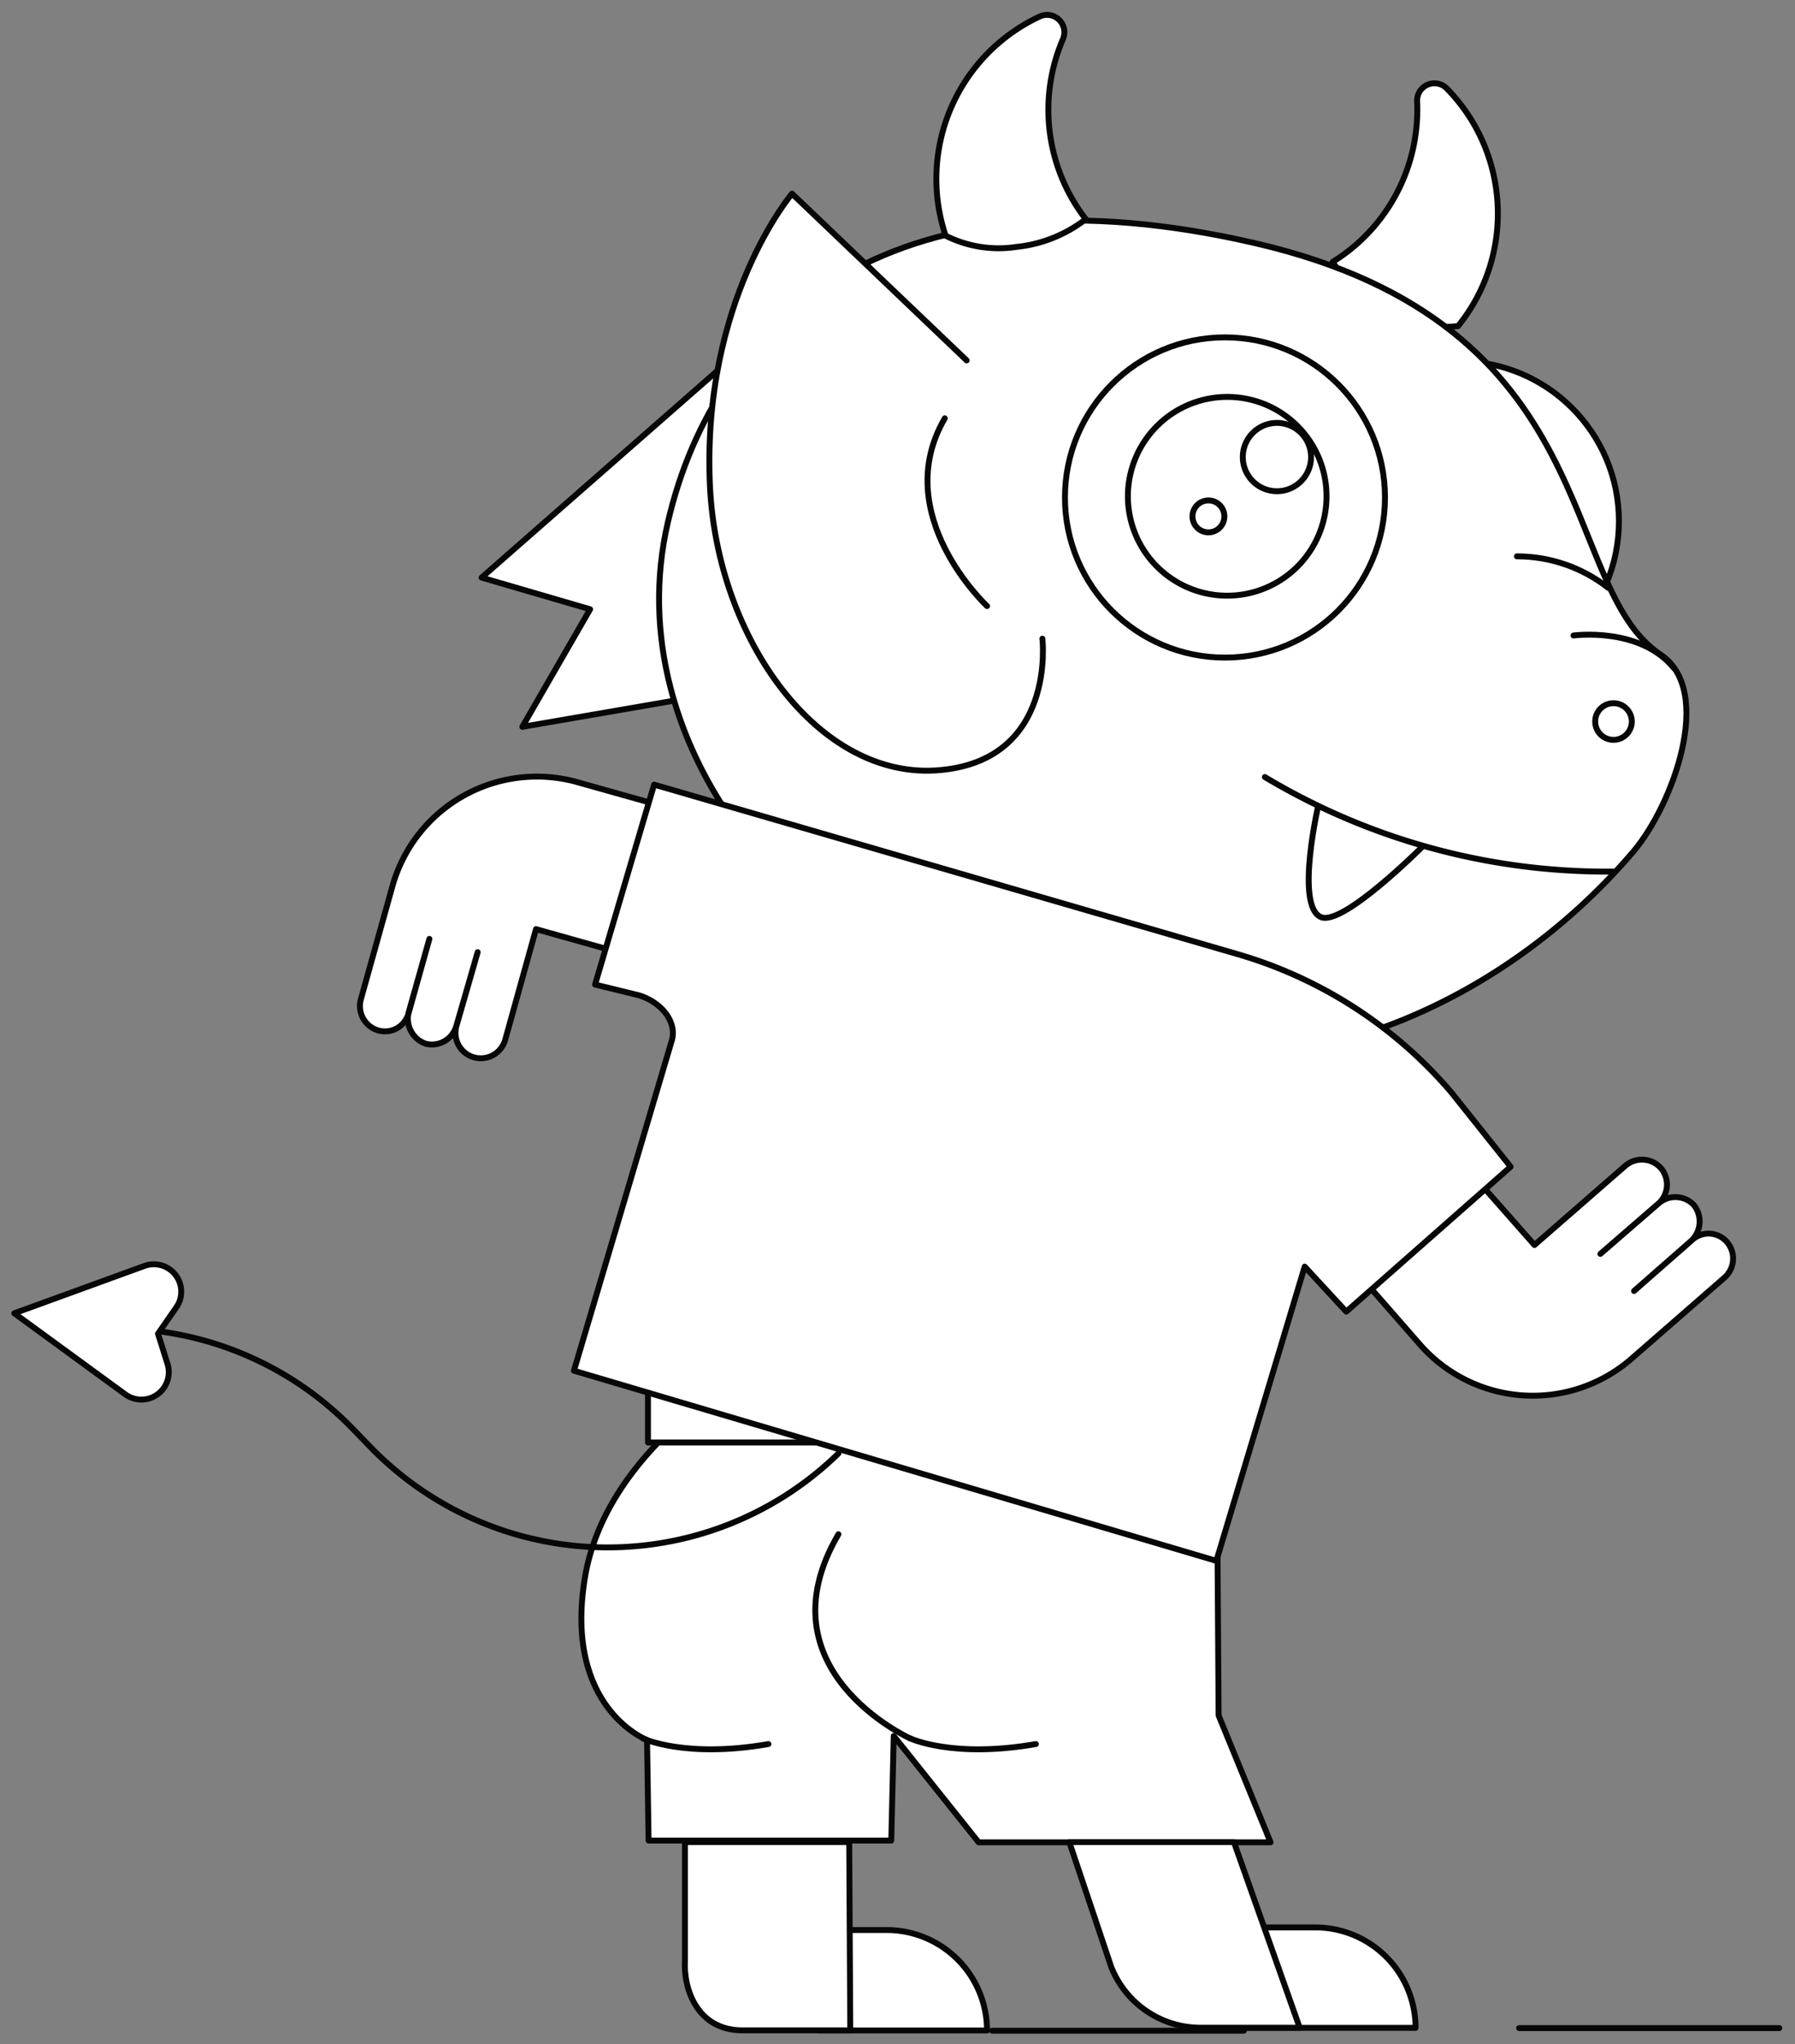 <svg xmlns="http://www.w3.org/2000/svg" width="152" height="173" viewBox="0 0 152 173"><rect x="0" y="0" width="152" height="173" fill="#808080" stroke="none"/><g><g><g><path fill="#fff" d="M123.54 57.66c7.483 0 13.55-6.067 13.55-13.55 0-7.483-6.067-13.55-13.55-13.55-7.483 0-13.55 6.067-13.55 13.55 0 7.483 6.067 13.55 13.55 13.55z"/><path fill="none" stroke="#070707" stroke-linecap="round" stroke-linejoin="round" stroke-miterlimit="50" stroke-width=".5" d="M123.54 57.66c7.483 0 13.55-6.067 13.55-13.55 0-7.483-6.067-13.55-13.55-13.55-7.483 0-13.55 6.067-13.55 13.55 0 7.483 6.067 13.55 13.55 13.55z"/></g><g><path fill="#fff" d="M123.73 35.6a8.41 8.41 0 1 0-.02 16.82 8.41 8.41 0 0 0 .02-16.82z"/><path fill="none" stroke="#070707" stroke-linecap="round" stroke-linejoin="round" stroke-miterlimit="50" stroke-width=".5" d="M123.73 35.6a8.41 8.41 0 1 0-.02 16.82 8.41 8.41 0 0 0 .02-16.82z"/></g><g><path fill="#fff" d="M122.926 46.799a1.35 1.35 0 1 1-1.512-2.238 1.35 1.35 0 0 1 1.512 2.238z"/><path fill="none" stroke="#070707" stroke-miterlimit="50" stroke-width=".5" d="M122.926 46.799a1.35 1.35 0 1 1-1.512-2.238 1.35 1.35 0 0 1 1.512 2.238z"/></g><g><path fill="#fff" d="M129.648 42.999a2.88 2.88 0 1 1 .63-4 2.87 2.87 0 0 1-.63 4z"/><path fill="none" stroke="#070707" stroke-miterlimit="50" stroke-width=".5" d="M129.648 42.999a2.88 2.88 0 1 1 .63-4 2.87 2.87 0 0 1-.63 4z"/></g><g><path fill="#fff" d="M68.72 24.39L40.78 48.88l9.19 2.68-5.74 9.95 33.29-5.74"/><path fill="none" stroke="#070707" stroke-linecap="round" stroke-linejoin="round" stroke-miterlimit="50" stroke-width=".5" d="M68.72 24.39v0L40.78 48.88v0l9.19 2.68v0l-5.74 9.95v0l33.29-5.74v0"/></g><g><path fill="#fff" d="M114.14 21.274c-.415.318-.845.615-1.29.89a11.46 11.46 0 0 0 4.68 4.25 10 10 0 0 0 5.94 1.18c4.847-5.99 4.416-14.668-1-20.15a1.47 1.47 0 0 0-2.47 1.15 15.14 15.14 0 0 1-5.86 12.68z"/><path fill="none" stroke="#070707" stroke-linecap="round" stroke-linejoin="round" stroke-miterlimit="50" stroke-width=".5" d="M114.14 21.274c-.415.318-.845.615-1.29.89a11.46 11.46 0 0 0 4.68 4.25 10 10 0 0 0 5.94 1.18c4.847-5.99 4.416-14.668-1-20.15a1.47 1.47 0 0 0-2.47 1.15 15.14 15.14 0 0 1-5.86 12.68z"/></g><g><path fill="#fff" d="M56.557 44.186c-4.41 18.94 11.16 38.75 34.77 44.26 20.45 4.76 37.41-5.11 47-16.4 3.31-3.91 6.89-13.58 2.29-16.65-8.79-5.86-4.49-27.93-34.35-34.82-30.2-6.97-45.61 6.03-49.71 23.61z"/><path fill="none" stroke="#070707" stroke-linecap="round" stroke-linejoin="round" stroke-miterlimit="50" stroke-width=".5" d="M56.557 44.186c-4.41 18.94 11.16 38.75 34.77 44.26 20.45 4.76 37.41-5.11 47-16.4 3.31-3.91 6.89-13.58 2.29-16.65-8.79-5.86-4.49-27.93-34.35-34.82-30.2-6.97-45.61 6.03-49.71 23.61z"/></g><g><path fill="#fff" d="M91.045 17.255c.277.445.578.876.9 1.29a11.49 11.49 0 0 1-5.87 2.35 10 10 0 0 1-6-.95 15.16 15.16 0 0 1 7.97-18.55 1.47 1.47 0 0 1 1.95 1.95 15.11 15.11 0 0 0 1.05 13.91z"/><path fill="none" stroke="#070707" stroke-linecap="round" stroke-linejoin="round" stroke-miterlimit="50" stroke-width=".5" d="M91.045 17.255c.277.445.578.876.9 1.29a11.49 11.49 0 0 1-5.87 2.35 10 10 0 0 1-6-.95 15.16 15.16 0 0 1 7.97-18.55 1.47 1.47 0 0 1 1.95 1.95 15.11 15.11 0 0 0 1.05 13.91z"/></g><g><path fill="#fff" d="M81.858 30.5l-14.79-14.11s-7.67 9-6.95 24.73c.6 12.94 9.23 25 19.51 24.05 9.86-.9 8.64-11.12 8.64-11.12"/><path fill="none" stroke="#070707" stroke-linecap="round" stroke-linejoin="round" stroke-miterlimit="50" stroke-width=".5" d="M81.858 30.5v0l-14.79-14.11v0s-7.67 9-6.95 24.73c.6 12.94 9.23 25 19.51 24.05 9.86-.9 8.64-11.12 8.64-11.12v0"/></g><g><path fill="#fff" d="M136.63 62.61a1.55 1.55 0 1 0 0-3.1 1.55 1.55 0 0 0 0 3.1z"/><path fill="none" stroke="#070707" stroke-miterlimit="50" stroke-width=".5" d="M136.63 62.61a1.55 1.55 0 1 0 0-3.1 1.55 1.55 0 0 0 0 3.1z"/></g><g><path fill="#fff" d="M133.24 53.78s5.64-.77 8.51 2.77"/><path fill="none" stroke="#070707" stroke-linecap="round" stroke-linejoin="round" stroke-miterlimit="50" stroke-width=".5" d="M133.24 53.78s5.64-.77 8.51 2.77"/></g><g><path fill="#fff" d="M128.45 47.08c2.81 0 5.54.943 7.75 2.68"/><path fill="none" stroke="#070707" stroke-linecap="round" stroke-linejoin="round" stroke-miterlimit="50" stroke-width=".5" d="M128.45 47.08c2.81 0 5.54.943 7.75 2.68"/></g><g><path fill="#fff" d="M103.73 55.65c7.483 0 13.55-6.067 13.55-13.55 0-7.483-6.067-13.55-13.55-13.55-7.483 0-13.55 6.067-13.55 13.55 0 7.483 6.067 13.55 13.55 13.55z"/><path fill="none" stroke="#070707" stroke-linecap="round" stroke-linejoin="round" stroke-miterlimit="50" stroke-width=".5" d="M103.73 55.65c7.483 0 13.55-6.067 13.55-13.55 0-7.483-6.067-13.55-13.55-13.55-7.483 0-13.55 6.067-13.55 13.55 0 7.483 6.067 13.55 13.55 13.55z"/></g><g><path fill="#fff" d="M103.92 33.59a8.41 8.41 0 1 0 8.41 8.4 8.4 8.4 0 0 0-8.41-8.4z"/><path fill="none" stroke="#070707" stroke-linecap="round" stroke-linejoin="round" stroke-miterlimit="50" stroke-width=".5" d="M103.92 33.59a8.41 8.41 0 1 0 8.41 8.4 8.4 8.4 0 0 0-8.41-8.4z"/></g><g><path fill="none" stroke="#070707" stroke-miterlimit="50" stroke-width=".5" d="M103.127 44.79a1.35 1.35 0 1 1-1.594-2.18 1.35 1.35 0 0 1 1.594 2.18z"/></g><g><path fill="none" stroke="#070707" stroke-miterlimit="50" stroke-width=".5" d="M109.852 41.001a2.89 2.89 0 1 1-3.444-4.642 2.89 2.89 0 0 1 3.444 4.642z"/></g><g><path fill="#fff" d="M83.584 51.29s-8.33-7.75-3.58-15.89"/><path fill="none" stroke="#070707" stroke-linecap="round" stroke-linejoin="round" stroke-miterlimit="50" stroke-width=".5" d="M83.584 51.29s-8.33-7.75-3.58-15.89"/></g><g><path fill="#fff" d="M111.69 67.89s-2.08 8.83.19 9.73c1.88.74 8.6-6 8.6-6"/><path fill="none" stroke="#070707" stroke-linecap="round" stroke-linejoin="round" stroke-miterlimit="50" stroke-width=".5" d="M111.69 67.89v0s-2.08 8.83.19 9.73c1.88.74 8.6-6 8.6-6v0"/></g><g><path fill="#fff" d="M107.11 65.76a56.39 56.39 0 0 0 29.47 8"/><path fill="none" stroke="#070707" stroke-linecap="round" stroke-linejoin="round" stroke-miterlimit="50" stroke-width=".5" d="M107.11 65.76a56.39 56.39 0 0 0 29.47 8"/></g><g><path fill="#fff" d="M55.7 81.528l-10.31-2.9-2.61 9.37a2.15 2.15 0 0 1-2.65 1.48 2.15 2.15 0 0 1-1.48-2.65l1.8-6.25-1.81 6.25a2.15 2.15 0 0 1-2.55 1.51 2.24 2.24 0 0 1-1.49-2.65l1.76-6.23-1.75 6.24a2.07 2.07 0 0 1-2.56 1.51 2.15 2.15 0 0 1-1.49-2.65l2.67-9.56a12.7 12.7 0 0 1 15.68-8.8l10.26 2.88z"/><path fill="none" stroke="#070707" stroke-linecap="round" stroke-linejoin="round" stroke-miterlimit="50" stroke-width=".5" d="M55.7 81.528v0l-10.31-2.9v0l-2.61 9.37a2.15 2.15 0 0 1-2.65 1.48v0a2.15 2.15 0 0 1-1.48-2.65l1.8-6.25v0l-1.81 6.25a2.15 2.15 0 0 1-2.55 1.51 2.24 2.24 0 0 1-1.49-2.65l1.76-6.23v0l-1.75 6.24a2.07 2.07 0 0 1-2.56 1.51v0a2.15 2.15 0 0 1-1.49-2.65l2.67-9.56a12.7 12.7 0 0 1 15.68-8.8l10.26 2.88v0z"/></g><g><path fill="#fff" d="M122.88 97.36l7.06 8 7.7-6.71a2.15 2.15 0 0 1 3 .2 2.15 2.15 0 0 1-.2 3l-4.92 4.26 4.92-4.26a2.16 2.16 0 0 1 3 .13 2.24 2.24 0 0 1-.2 3l-4.87 4.27 4.87-4.27a2.06 2.06 0 0 1 3 .13 2.15 2.15 0 0 1-.2 3l-7.86 6.85a12.71 12.71 0 0 1-17.94-1.18l-7-8z"/><path fill="none" stroke="#070707" stroke-linecap="round" stroke-linejoin="round" stroke-miterlimit="50" stroke-width=".5" d="M122.88 97.36v0l7.06 8v0l7.7-6.71a2.15 2.15 0 0 1 3 .2v0a2.15 2.15 0 0 1-.2 3l-4.92 4.26v0l4.92-4.26a2.16 2.16 0 0 1 3 .13 2.24 2.24 0 0 1-.2 3l-4.87 4.27v0l4.87-4.27a2.06 2.06 0 0 1 3 .13v0a2.15 2.15 0 0 1-.2 3l-7.86 6.85a12.71 12.71 0 0 1-17.94-1.18l-7-8v0z"/></g><g><path fill="#fff" d="M105.59 163.11h5.78a8.5 8.5 0 0 1 8.5 8.5h-14.28v-8.52z"/><path fill="none" stroke="#070707" stroke-linecap="round" stroke-linejoin="round" stroke-miterlimit="50" stroke-width=".5" d="M105.59 163.11v0h5.78a8.5 8.5 0 0 1 8.5 8.5v0h-14.28v0-8.52 0z"/></g><g><path fill="#fff" d="M69.3 163.33h5.78a8.5 8.5 0 0 1 8.5 8.5H69.3v-8.52z"/><path fill="none" stroke="#070707" stroke-linecap="round" stroke-linejoin="round" stroke-miterlimit="50" stroke-width=".5" d="M69.3 163.33v0h5.78a8.5 8.5 0 0 1 8.5 8.5v0H69.3v0-8.52 0z"/></g><g><path fill="#fff" d="M103.002 117.13h-41.18s-10.6 6.17-12.29 16.37c-1.83 11.05 5.26 13.75 5.26 13.75l.13 8.51h20.55l.21-8.85 7.19 9h24.72l-4.4-10.74z"/><path fill="none" stroke="#070707" stroke-linecap="round" stroke-linejoin="round" stroke-miterlimit="50" stroke-width=".5" d="M103.002 117.13v0h-41.18v0s-10.6 6.17-12.29 16.37c-1.83 11.05 5.26 13.75 5.26 13.75v0l.13 8.51v0h20.55v0l.21-8.85v0l7.19 9v0h24.72v0l-4.4-10.74v0z"/></g><g><path fill="#fff" d="M70.998 129.84c-6.74 11.49 6.08 17.28 6.08 17.28"/><path fill="none" stroke="#070707" stroke-linecap="round" stroke-linejoin="round" stroke-miterlimit="50" stroke-width=".5" d="M70.998 129.84c-6.74 11.49 6.08 17.28 6.08 17.28"/></g><g><path fill="#fff" d="M54.87 111.21h48.28v10.86H54.87z"/><path fill="none" stroke="#070707" stroke-linecap="round" stroke-linejoin="round" stroke-miterlimit="50" stroke-width=".5" d="M54.87 111.21v0h48.28v10.86H54.87v0z"/></g><g><path fill="#fff" d="M101.67 171.6h8.39l-5.57-15.71H90.55l3.54 10.54a8.14 8.14 0 0 0 7.58 5.17z"/><path fill="none" stroke="#070707" stroke-linecap="round" stroke-linejoin="round" stroke-miterlimit="50" stroke-width=".5" d="M101.67 171.6h8.39v0l-5.57-15.71v0H90.55v0l3.54 10.54a8.14 8.14 0 0 0 7.58 5.17z"/></g><g><path fill="#fff" d="M62.871 171.82h9.13l-.09-15.93h-13.91v10c-.14 2.37 1 5.93 4.87 5.93z"/><path fill="none" stroke="#070707" stroke-linecap="round" stroke-linejoin="round" stroke-miterlimit="50" stroke-width=".5" d="M62.871 171.82h9.13v0l-.09-15.93v0h-13.91v10c-.14 2.37 1 5.93 4.87 5.93z"/></g><g><path fill="#fff" d="M150.67 171.63h-22.03"/><path fill="none" stroke="#070707" stroke-linecap="round" stroke-linejoin="round" stroke-miterlimit="50" stroke-width=".5" d="M150.67 171.63h-22.03"/></g><g><path fill="#fff" d="M105.33 171.85H84.01"/><path fill="none" stroke="#070707" stroke-linecap="round" stroke-linejoin="round" stroke-miterlimit="50" stroke-width=".5" d="M105.33 171.85H84.01"/></g><g><path fill="#fff" d="M127.92 98.74l-5-6.27a37.58 37.58 0 0 0-18.11-11.72L55.39 66.4l-5 16.92 3.68.9c2 .6 3.27 2.31 2.82 3.83L48.6 116l54.4 16.09 7.48-24.9L114 111z"/><path fill="none" stroke="#070707" stroke-linecap="round" stroke-linejoin="round" stroke-miterlimit="50" stroke-width=".5" d="M127.92 98.74v0l-5-6.27a37.58 37.58 0 0 0-18.11-11.72L55.39 66.4v0l-5 16.92v0l3.68.9c2 .6 3.27 2.31 2.82 3.83L48.6 116v0l54.4 16.09v0l7.48-24.9v0L114 111v0z"/></g><g><path fill="#fff" d="M77.1 147.122s3.6 1.7 10.62.47"/><path fill="none" stroke="#070707" stroke-linecap="round" stroke-linejoin="round" stroke-miterlimit="50" stroke-width=".5" d="M77.1 147.122s3.6 1.7 10.62.47"/></g><g><path fill="#fff" d="M54.45 147.122s3.6 1.7 10.62.47"/><path fill="none" stroke="#070707" stroke-linecap="round" stroke-linejoin="round" stroke-miterlimit="50" stroke-width=".5" d="M54.45 147.122s3.6 1.7 10.62.47"/></g><g><path fill="none" stroke="#070707" stroke-linecap="round" stroke-linejoin="round" stroke-miterlimit="50" stroke-width=".5" d="M71 123a28 28 0 0 1-39.63-.54l-1.51-1.56a27.93 27.93 0 0 0-19.51-8.47"/></g><g><path fill="#fff" d="M12.21 107.139l-11 4 9.4 6.86a2.32 2.32 0 0 0 3.58-2.56l-.81-2.57 1.52-2.19a2.32 2.32 0 0 0-2.69-3.54z"/><path fill="none" stroke="#070707" stroke-linecap="round" stroke-linejoin="round" stroke-miterlimit="50" stroke-width=".5" d="M12.21 107.139v0l-11 4v0l9.4 6.86a2.32 2.32 0 0 0 3.58-2.56l-.81-2.57v0l1.52-2.19a2.32 2.32 0 0 0-2.69-3.54z"/></g></g></g></svg>